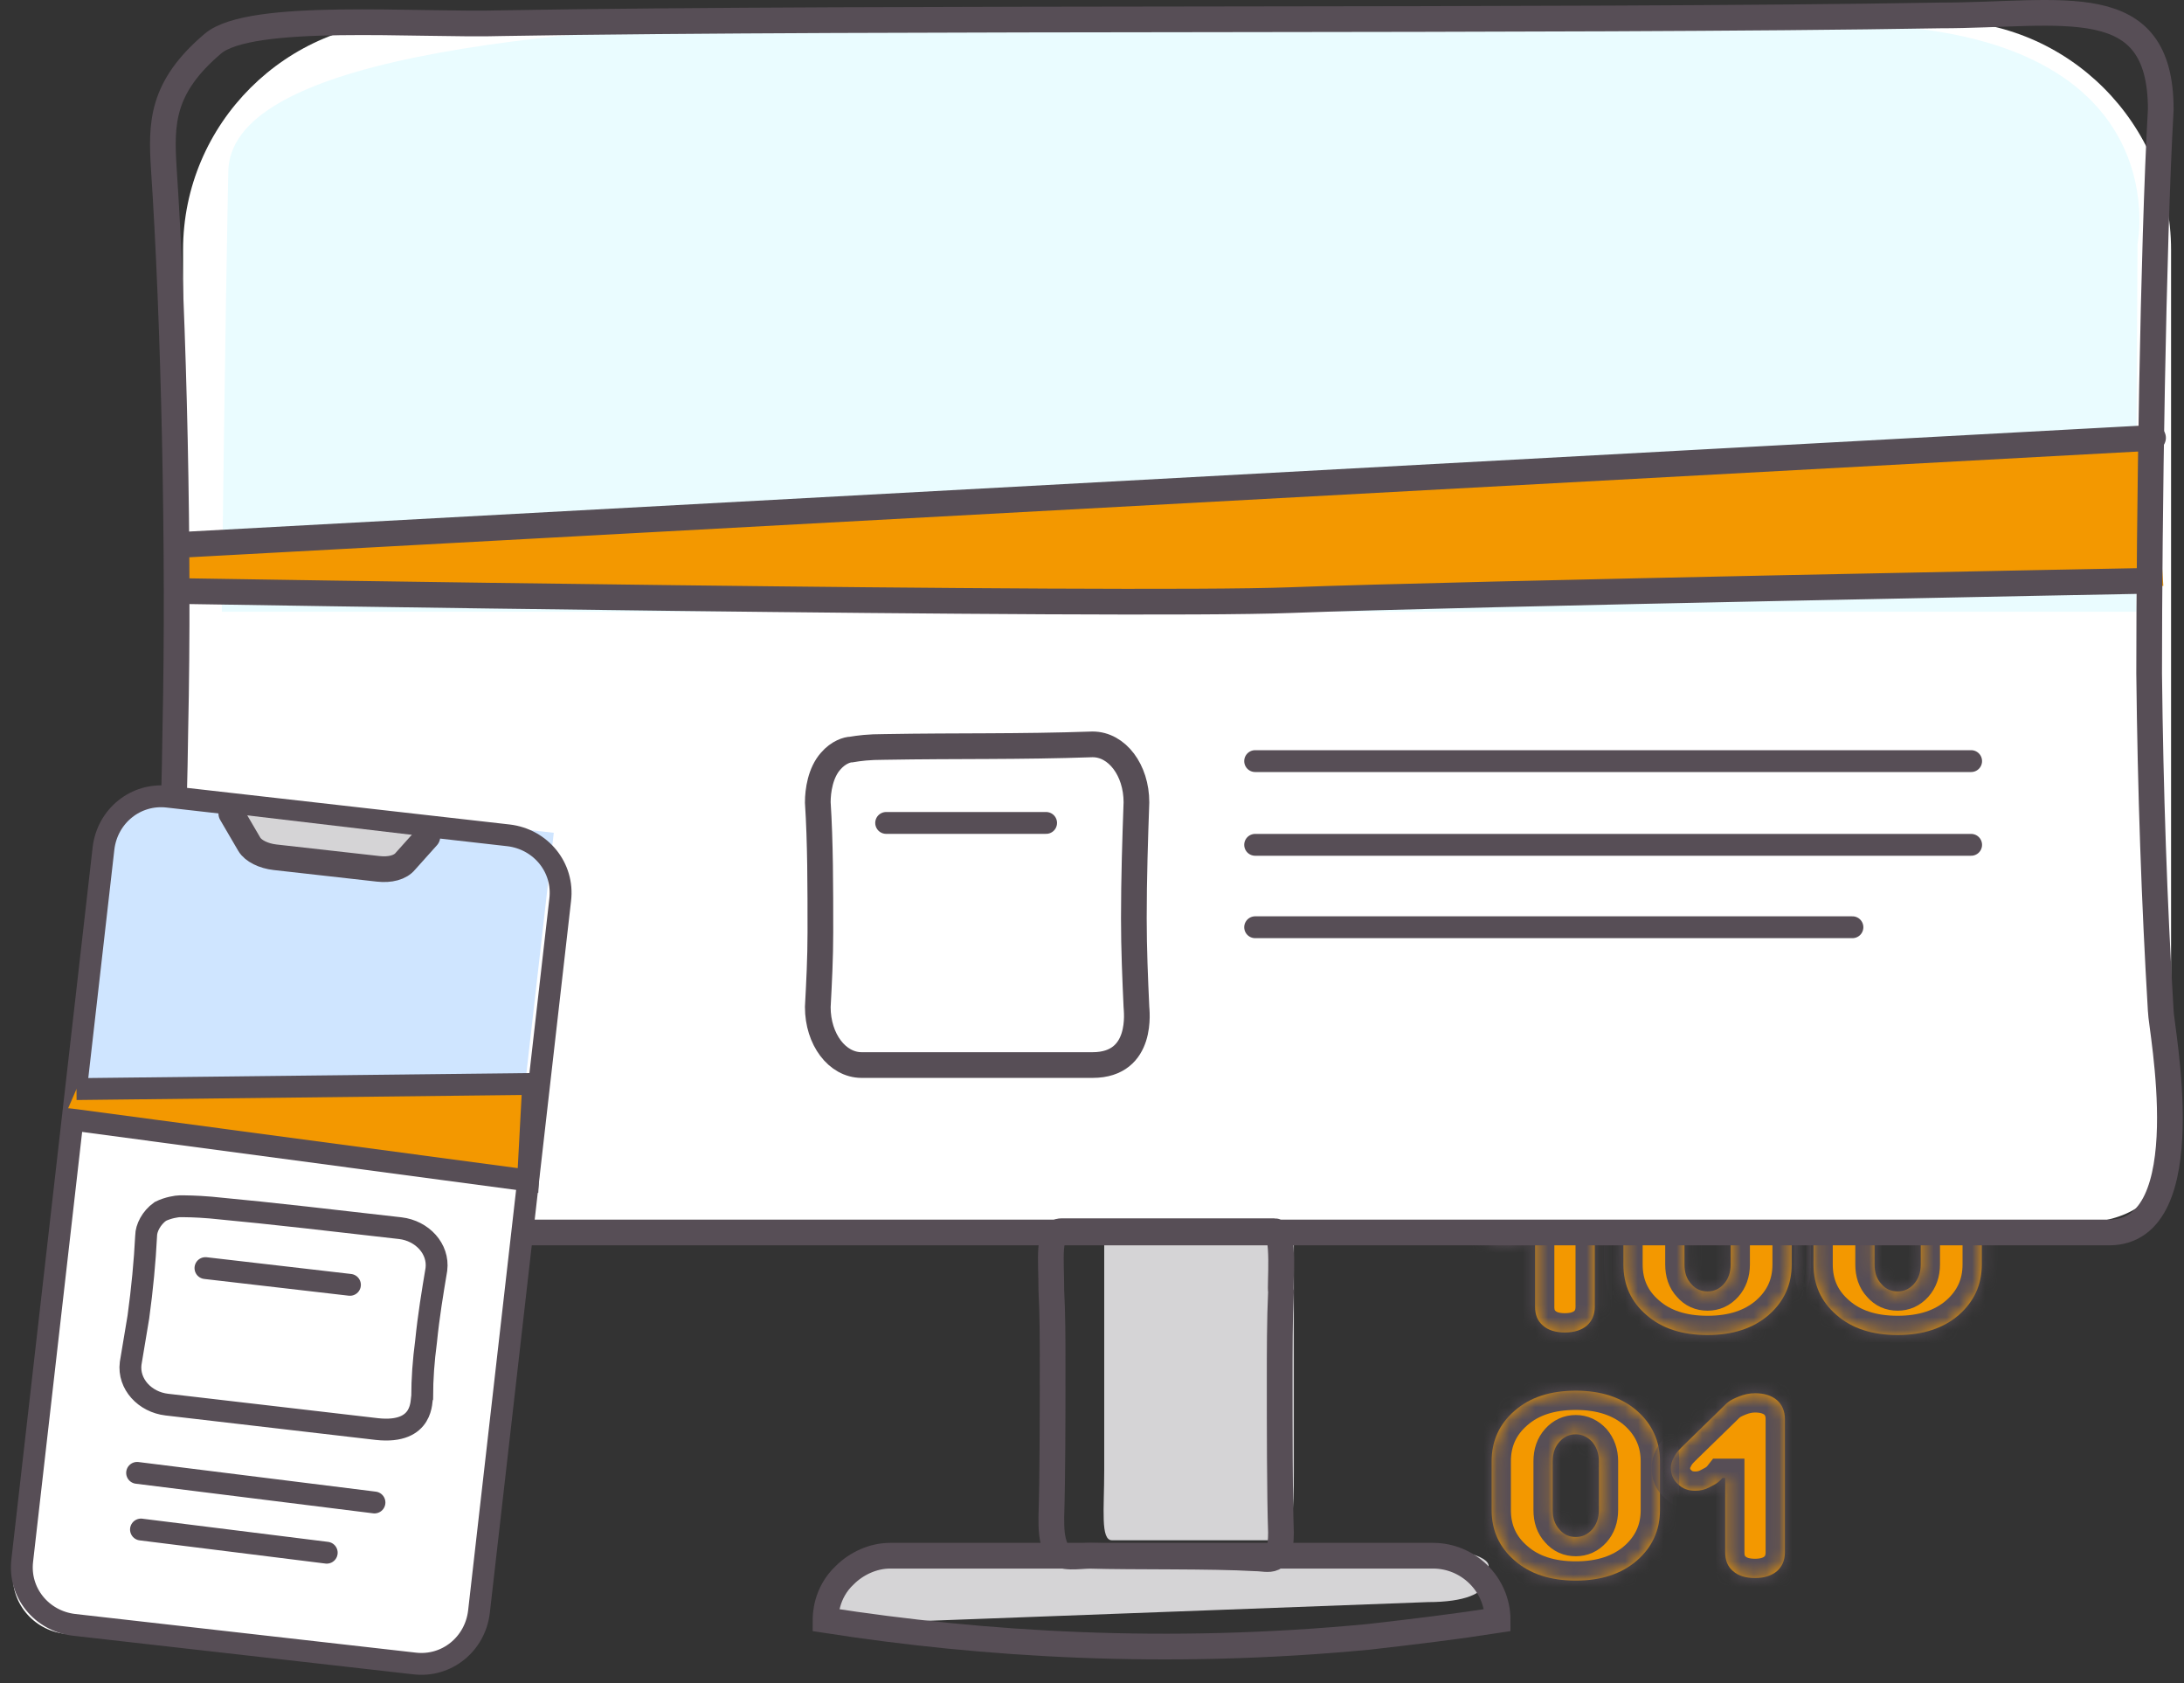 <svg width="170" height="131" viewBox="0 0 170 131" fill="none" xmlns="http://www.w3.org/2000/svg">
<rect x="0" y="0" width="170" height="131" fill="#333333" stroke="none"/>
<path d="M24.636 9.874L24.63 9.865L24.623 9.857C24.317 9.473 24.127 8.885 24.127 8C24.127 7.208 24.323 6.6 24.67 6.123C25.021 5.64 25.577 5.223 26.409 4.904L26.423 4.898L26.438 4.892L32.111 2.469L32.12 2.465L32.13 2.46C33.071 2.031 33.653 1.865 34.016 1.865C34.442 1.865 34.758 2.001 35.008 2.254C35.255 2.504 35.397 2.842 35.397 3.288C35.397 3.971 35.237 4.329 35.068 4.522C34.842 4.779 34.426 5.041 33.637 5.291L33.617 5.297L33.598 5.304L28.87 7.054L28.306 7.263V7.865V8.135V8.737L28.87 8.946L33.598 10.696L33.598 10.696L33.606 10.699C34.368 10.972 34.804 11.258 35.044 11.532C35.248 11.764 35.397 12.132 35.397 12.711C35.397 13.214 35.253 13.535 35.015 13.791C34.82 13.999 34.535 14.135 34.016 14.135C33.869 14.135 33.648 14.104 33.308 14.007C32.961 13.908 32.702 13.816 32.52 13.734L32.157 13.553L32.134 13.541L32.111 13.531L26.438 11.108L26.431 11.105L26.424 11.103C25.528 10.738 24.965 10.307 24.636 9.874Z" fill="#009EB0" stroke="#574E56" stroke-width="1.73"/>
<path d="M54.961 4.63L54.961 4.63L54.957 4.636L45.929 20.255L45.921 20.269L45.917 20.276C45.916 20.277 45.915 20.279 45.914 20.282C45.907 20.292 45.895 20.308 45.878 20.329C45.842 20.376 45.798 20.427 45.74 20.496L45.716 20.525L45.71 20.534C45.694 20.548 45.664 20.572 45.615 20.607C45.514 20.677 45.369 20.766 45.168 20.88L45.151 20.89L45.134 20.901C44.864 21.07 44.61 21.135 44.317 21.135C43.494 21.135 42.961 20.952 42.609 20.669C42.272 20.398 42.127 20.076 42.127 19.637C42.127 19.506 42.144 19.354 42.208 19.187L42.221 19.152L42.232 19.116C42.312 18.838 42.37 18.695 42.419 18.615L42.419 18.615L42.424 18.606L42.563 18.37L42.563 18.37L42.566 18.364L51.594 2.745L51.602 2.731L51.61 2.717C51.61 2.717 51.61 2.716 51.612 2.713C51.614 2.71 51.616 2.706 51.62 2.7C51.628 2.688 51.639 2.671 51.656 2.647C51.672 2.624 51.69 2.599 51.714 2.567L51.718 2.561C51.73 2.543 51.744 2.525 51.759 2.504C51.759 2.504 51.76 2.504 51.76 2.503C51.785 2.483 51.824 2.453 51.881 2.413C51.993 2.334 52.144 2.237 52.343 2.111C52.646 1.943 52.939 1.865 53.206 1.865C54 1.865 54.517 2.06 54.887 2.357C55.253 2.651 55.397 2.961 55.397 3.362C55.397 3.47 55.371 3.63 55.302 3.876C55.275 3.944 55.252 4.004 55.232 4.058C55.164 4.238 55.124 4.341 55.088 4.414L54.961 4.63Z" fill="#F39800" stroke="#574E56" stroke-width="1.73"/>
<path d="M68.869 13.113L68.883 13.12L68.898 13.125C69.803 13.471 70.413 13.925 70.8 14.454C71.183 14.978 71.397 15.642 71.397 16.5C71.397 17.429 71.177 18.091 70.842 18.535C70.445 19.025 69.817 19.494 68.876 19.884L68.876 19.884L68.869 19.887L62.76 22.483L62.741 22.491L62.723 22.5C61.747 22.97 61.072 23.135 60.68 23.135C60.077 23.135 59.752 22.982 59.529 22.745C59.275 22.474 59.127 22.124 59.127 21.548C59.127 20.891 59.277 20.493 59.496 20.245C59.763 19.942 60.242 19.63 61.09 19.337L61.098 19.334L61.106 19.331L66.197 17.456L66.763 17.247V16.644V16.356V15.753L66.197 15.544L61.106 13.669L61.087 13.662L61.067 13.656C60.192 13.38 59.731 13.096 59.514 12.833L59.496 12.812L59.477 12.792C59.288 12.59 59.127 12.219 59.127 11.452C59.127 10.961 59.284 10.583 59.563 10.302C59.849 10.014 60.183 9.865 60.68 9.865C60.79 9.865 60.997 9.91 61.437 10.034C61.815 10.141 62.112 10.245 62.357 10.346L62.76 10.517L68.869 13.113Z" fill="#009EB0" stroke="#574E56" stroke-width="1.73"/>
<mask id="path-4-inside-1_2_1012" fill="white">
<path d="M124.137 72.197C124.137 71.598 123.926 71.099 123.524 70.739C123.102 70.379 122.531 70.2 121.813 70.2C121.369 70.2 120.946 70.3 120.545 70.459C120.143 70.619 119.89 70.759 119.763 70.859C119.636 70.959 119.53 71.039 119.488 71.099L116.107 74.394L115.896 74.614C115.748 74.774 115.6 74.974 115.473 75.233C115.325 75.513 115.262 75.753 115.262 75.993C115.262 76.512 115.431 76.931 115.811 77.271C116.17 77.63 116.614 77.79 117.164 77.79C117.544 77.79 117.903 77.71 118.284 77.511C118.643 77.331 118.875 77.191 119.002 77.071C119.129 76.971 119.213 76.871 119.277 76.791H119.488V82.584C119.488 83.203 119.678 83.683 120.101 84.042C120.502 84.402 121.073 84.582 121.813 84.582C122.531 84.582 123.102 84.402 123.524 84.042C123.926 83.683 124.137 83.203 124.137 82.584V72.197Z"/>
<path d="M134.711 79.288C134.711 79.927 134.52 80.427 134.182 80.806C133.823 81.206 133.4 81.386 132.914 81.386C132.407 81.386 131.985 81.206 131.646 80.806C131.287 80.427 131.118 79.927 131.118 79.288V75.493C131.118 74.874 131.287 74.374 131.646 73.975C131.985 73.596 132.407 73.396 132.914 73.396C133.4 73.396 133.823 73.596 134.182 73.975C134.52 74.374 134.711 74.874 134.711 75.493V79.288ZM126.363 79.288C126.363 80.886 126.955 82.185 128.16 83.223C129.343 84.262 130.928 84.781 132.914 84.781C134.88 84.781 136.464 84.262 137.669 83.223C138.852 82.185 139.465 80.886 139.465 79.288V75.493C139.465 73.915 138.852 72.597 137.669 71.558C136.464 70.519 134.88 70 132.914 70C130.928 70 129.343 70.519 128.16 71.558C126.955 72.597 126.363 73.915 126.363 75.493V79.288Z"/>
<path d="M149.19 72.197C149.19 71.598 148.979 71.099 148.577 70.739C148.155 70.379 147.584 70.2 146.866 70.2C146.422 70.2 145.999 70.3 145.598 70.459C145.196 70.619 144.943 70.759 144.816 70.859C144.689 70.959 144.583 71.039 144.541 71.099L141.16 74.394L140.949 74.614C140.801 74.774 140.653 74.974 140.526 75.233C140.378 75.513 140.315 75.753 140.315 75.993C140.315 76.512 140.484 76.931 140.864 77.271C141.223 77.63 141.667 77.79 142.217 77.79C142.597 77.79 142.956 77.71 143.337 77.511C143.696 77.331 143.928 77.191 144.055 77.071C144.182 76.971 144.266 76.871 144.33 76.791H144.541V82.584C144.541 83.203 144.731 83.683 145.154 84.042C145.555 84.402 146.126 84.582 146.866 84.582C147.584 84.582 148.155 84.402 148.577 84.042C148.979 83.683 149.19 83.203 149.19 82.584V72.197Z"/>
<path d="M124.137 91.306C124.137 90.707 123.926 90.208 123.524 89.848C123.102 89.489 122.531 89.309 121.813 89.309C121.369 89.309 120.946 89.409 120.545 89.569C120.143 89.728 119.89 89.868 119.763 89.968C119.636 90.068 119.53 90.148 119.488 90.208L116.107 93.504L115.896 93.724C115.748 93.883 115.6 94.083 115.473 94.343C115.325 94.622 115.262 94.862 115.262 95.102C115.262 95.621 115.431 96.041 115.811 96.38C116.17 96.74 116.614 96.9 117.164 96.9C117.544 96.9 117.903 96.82 118.284 96.62C118.643 96.44 118.875 96.3 119.002 96.18C119.129 96.081 119.213 95.981 119.277 95.901H119.488V101.693C119.488 102.313 119.678 102.792 120.101 103.152C120.502 103.511 121.073 103.691 121.813 103.691C122.531 103.691 123.102 103.511 123.524 103.152C123.926 102.792 124.137 102.313 124.137 101.693V91.306Z"/>
<path d="M134.711 98.398C134.711 99.037 134.52 99.536 134.182 99.916C133.823 100.315 133.4 100.495 132.914 100.495C132.407 100.495 131.985 100.315 131.646 99.916C131.287 99.536 131.118 99.037 131.118 98.398V94.602C131.118 93.983 131.287 93.484 131.646 93.084C131.985 92.705 132.407 92.505 132.914 92.505C133.4 92.505 133.823 92.705 134.182 93.084C134.52 93.484 134.711 93.983 134.711 94.602V98.398ZM126.363 98.398C126.363 99.996 126.955 101.294 128.16 102.333C129.343 103.371 130.928 103.891 132.914 103.891C134.88 103.891 136.464 103.371 137.669 102.333C138.852 101.294 139.465 99.996 139.465 98.398V94.602C139.465 93.024 138.852 91.706 137.669 90.667C136.464 89.629 134.88 89.109 132.914 89.109C130.928 89.109 129.343 89.629 128.16 90.667C126.955 91.706 126.363 93.024 126.363 94.602V98.398Z"/>
<path d="M149.507 98.398C149.507 99.037 149.317 99.536 148.979 99.916C148.619 100.315 148.197 100.495 147.711 100.495C147.204 100.495 146.781 100.315 146.443 99.916C146.084 99.536 145.915 99.037 145.915 98.398V94.602C145.915 93.983 146.084 93.484 146.443 93.084C146.781 92.705 147.204 92.505 147.711 92.505C148.197 92.505 148.619 92.705 148.979 93.084C149.317 93.484 149.507 93.983 149.507 94.602V98.398ZM141.16 98.398C141.16 99.996 141.752 101.294 142.956 102.333C144.14 103.371 145.724 103.891 147.711 103.891C149.676 103.891 151.261 103.371 152.466 102.333C153.649 101.294 154.262 99.996 154.262 98.398V94.602C154.262 93.024 153.649 91.706 152.466 90.667C151.261 89.629 149.676 89.109 147.711 89.109C145.724 89.109 144.14 89.629 142.956 90.667C141.752 91.706 141.16 93.024 141.16 94.602V98.398Z"/>
<path d="M124.454 117.507C124.454 118.146 124.264 118.645 123.926 119.025C123.567 119.424 123.144 119.604 122.658 119.604C122.151 119.604 121.728 119.424 121.39 119.025C121.031 118.645 120.862 118.146 120.862 117.507V113.712C120.862 113.092 121.031 112.593 121.39 112.194C121.728 111.814 122.151 111.614 122.658 111.614C123.144 111.614 123.567 111.814 123.926 112.194C124.264 112.593 124.454 113.092 124.454 113.712V117.507ZM116.107 117.507C116.107 119.105 116.699 120.403 117.903 121.442C119.087 122.481 120.671 123 122.658 123C124.623 123 126.208 122.481 127.413 121.442C128.596 120.403 129.209 119.105 129.209 117.507V113.712C129.209 112.134 128.596 110.815 127.413 109.777C126.208 108.738 124.623 108.219 122.658 108.219C120.671 108.219 119.087 108.738 117.903 109.777C116.699 110.815 116.107 112.134 116.107 113.712V117.507Z"/>
<path d="M138.934 110.416C138.934 109.817 138.722 109.317 138.321 108.958C137.898 108.598 137.328 108.418 136.609 108.418C136.165 108.418 135.743 108.518 135.341 108.678C134.94 108.838 134.686 108.978 134.559 109.078C134.433 109.177 134.327 109.257 134.285 109.317L130.903 112.613L130.692 112.833C130.544 112.993 130.396 113.192 130.27 113.452C130.122 113.732 130.058 113.971 130.058 114.211C130.058 114.73 130.227 115.15 130.608 115.489C130.967 115.849 131.411 116.009 131.96 116.009C132.34 116.009 132.7 115.929 133.08 115.729C133.439 115.549 133.672 115.41 133.799 115.29C133.925 115.19 134.01 115.09 134.073 115.01H134.285V120.803C134.285 121.422 134.475 121.901 134.897 122.261C135.299 122.62 135.869 122.8 136.609 122.8C137.328 122.8 137.898 122.62 138.321 122.261C138.722 121.901 138.934 121.422 138.934 120.803V110.416Z"/>
</mask>
<path d="M124.137 72.197C124.137 71.598 123.926 71.099 123.524 70.739C123.102 70.379 122.531 70.2 121.813 70.2C121.369 70.2 120.946 70.3 120.545 70.459C120.143 70.619 119.89 70.759 119.763 70.859C119.636 70.959 119.53 71.039 119.488 71.099L116.107 74.394L115.896 74.614C115.748 74.774 115.6 74.974 115.473 75.233C115.325 75.513 115.262 75.753 115.262 75.993C115.262 76.512 115.431 76.931 115.811 77.271C116.17 77.63 116.614 77.79 117.164 77.79C117.544 77.79 117.903 77.71 118.284 77.511C118.643 77.331 118.875 77.191 119.002 77.071C119.129 76.971 119.213 76.871 119.277 76.791H119.488V82.584C119.488 83.203 119.678 83.683 120.101 84.042C120.502 84.402 121.073 84.582 121.813 84.582C122.531 84.582 123.102 84.402 123.524 84.042C123.926 83.683 124.137 83.203 124.137 82.584V72.197Z" fill="#F39800"/>
<path d="M134.711 79.288C134.711 79.927 134.52 80.427 134.182 80.806C133.823 81.206 133.4 81.386 132.914 81.386C132.407 81.386 131.985 81.206 131.646 80.806C131.287 80.427 131.118 79.927 131.118 79.288V75.493C131.118 74.874 131.287 74.374 131.646 73.975C131.985 73.596 132.407 73.396 132.914 73.396C133.4 73.396 133.823 73.596 134.182 73.975C134.52 74.374 134.711 74.874 134.711 75.493V79.288ZM126.363 79.288C126.363 80.886 126.955 82.185 128.16 83.223C129.343 84.262 130.928 84.781 132.914 84.781C134.88 84.781 136.464 84.262 137.669 83.223C138.852 82.185 139.465 80.886 139.465 79.288V75.493C139.465 73.915 138.852 72.597 137.669 71.558C136.464 70.519 134.88 70 132.914 70C130.928 70 129.343 70.519 128.16 71.558C126.955 72.597 126.363 73.915 126.363 75.493V79.288Z" fill="#F39800"/>
<path d="M149.19 72.197C149.19 71.598 148.979 71.099 148.577 70.739C148.155 70.379 147.584 70.2 146.866 70.2C146.422 70.2 145.999 70.3 145.598 70.459C145.196 70.619 144.943 70.759 144.816 70.859C144.689 70.959 144.583 71.039 144.541 71.099L141.16 74.394L140.949 74.614C140.801 74.774 140.653 74.974 140.526 75.233C140.378 75.513 140.315 75.753 140.315 75.993C140.315 76.512 140.484 76.931 140.864 77.271C141.223 77.63 141.667 77.79 142.217 77.79C142.597 77.79 142.956 77.71 143.337 77.511C143.696 77.331 143.928 77.191 144.055 77.071C144.182 76.971 144.266 76.871 144.33 76.791H144.541V82.584C144.541 83.203 144.731 83.683 145.154 84.042C145.555 84.402 146.126 84.582 146.866 84.582C147.584 84.582 148.155 84.402 148.577 84.042C148.979 83.683 149.19 83.203 149.19 82.584V72.197Z" fill="#F39800"/>
<path d="M124.137 91.306C124.137 90.707 123.926 90.208 123.524 89.848C123.102 89.489 122.531 89.309 121.813 89.309C121.369 89.309 120.946 89.409 120.545 89.569C120.143 89.728 119.89 89.868 119.763 89.968C119.636 90.068 119.53 90.148 119.488 90.208L116.107 93.504L115.896 93.724C115.748 93.883 115.6 94.083 115.473 94.343C115.325 94.622 115.262 94.862 115.262 95.102C115.262 95.621 115.431 96.041 115.811 96.38C116.17 96.74 116.614 96.9 117.164 96.9C117.544 96.9 117.903 96.82 118.284 96.62C118.643 96.44 118.875 96.3 119.002 96.18C119.129 96.081 119.213 95.981 119.277 95.901H119.488V101.693C119.488 102.313 119.678 102.792 120.101 103.152C120.502 103.511 121.073 103.691 121.813 103.691C122.531 103.691 123.102 103.511 123.524 103.152C123.926 102.792 124.137 102.313 124.137 101.693V91.306Z" fill="#F39800"/>
<path d="M134.711 98.398C134.711 99.037 134.52 99.536 134.182 99.916C133.823 100.315 133.4 100.495 132.914 100.495C132.407 100.495 131.985 100.315 131.646 99.916C131.287 99.536 131.118 99.037 131.118 98.398V94.602C131.118 93.983 131.287 93.484 131.646 93.084C131.985 92.705 132.407 92.505 132.914 92.505C133.4 92.505 133.823 92.705 134.182 93.084C134.52 93.484 134.711 93.983 134.711 94.602V98.398ZM126.363 98.398C126.363 99.996 126.955 101.294 128.16 102.333C129.343 103.371 130.928 103.891 132.914 103.891C134.88 103.891 136.464 103.371 137.669 102.333C138.852 101.294 139.465 99.996 139.465 98.398V94.602C139.465 93.024 138.852 91.706 137.669 90.667C136.464 89.629 134.88 89.109 132.914 89.109C130.928 89.109 129.343 89.629 128.16 90.667C126.955 91.706 126.363 93.024 126.363 94.602V98.398Z" fill="#F39800"/>
<path d="M149.507 98.398C149.507 99.037 149.317 99.536 148.979 99.916C148.619 100.315 148.197 100.495 147.711 100.495C147.204 100.495 146.781 100.315 146.443 99.916C146.084 99.536 145.915 99.037 145.915 98.398V94.602C145.915 93.983 146.084 93.484 146.443 93.084C146.781 92.705 147.204 92.505 147.711 92.505C148.197 92.505 148.619 92.705 148.979 93.084C149.317 93.484 149.507 93.983 149.507 94.602V98.398ZM141.16 98.398C141.16 99.996 141.752 101.294 142.956 102.333C144.14 103.371 145.724 103.891 147.711 103.891C149.676 103.891 151.261 103.371 152.466 102.333C153.649 101.294 154.262 99.996 154.262 98.398V94.602C154.262 93.024 153.649 91.706 152.466 90.667C151.261 89.629 149.676 89.109 147.711 89.109C145.724 89.109 144.14 89.629 142.956 90.667C141.752 91.706 141.16 93.024 141.16 94.602V98.398Z" fill="#F39800"/>
<path d="M124.454 117.507C124.454 118.146 124.264 118.645 123.926 119.025C123.567 119.424 123.144 119.604 122.658 119.604C122.151 119.604 121.728 119.424 121.39 119.025C121.031 118.645 120.862 118.146 120.862 117.507V113.712C120.862 113.092 121.031 112.593 121.39 112.194C121.728 111.814 122.151 111.614 122.658 111.614C123.144 111.614 123.567 111.814 123.926 112.194C124.264 112.593 124.454 113.092 124.454 113.712V117.507ZM116.107 117.507C116.107 119.105 116.699 120.403 117.903 121.442C119.087 122.481 120.671 123 122.658 123C124.623 123 126.208 122.481 127.413 121.442C128.596 120.403 129.209 119.105 129.209 117.507V113.712C129.209 112.134 128.596 110.815 127.413 109.777C126.208 108.738 124.623 108.219 122.658 108.219C120.671 108.219 119.087 108.738 117.903 109.777C116.699 110.815 116.107 112.134 116.107 113.712V117.507Z" fill="#F39800"/>
<path d="M138.934 110.416C138.934 109.817 138.722 109.317 138.321 108.958C137.898 108.598 137.328 108.418 136.609 108.418C136.165 108.418 135.743 108.518 135.341 108.678C134.94 108.838 134.686 108.978 134.559 109.078C134.433 109.177 134.327 109.257 134.285 109.317L130.903 112.613L130.692 112.833C130.544 112.993 130.396 113.192 130.27 113.452C130.122 113.732 130.058 113.971 130.058 114.211C130.058 114.73 130.227 115.15 130.608 115.489C130.967 115.849 131.411 116.009 131.96 116.009C132.34 116.009 132.7 115.929 133.08 115.729C133.439 115.549 133.672 115.41 133.799 115.29C133.925 115.19 134.01 115.09 134.073 115.01H134.285V120.803C134.285 121.422 134.475 121.901 134.897 122.261C135.299 122.62 135.869 122.8 136.609 122.8C137.328 122.8 137.898 122.62 138.321 122.261C138.722 121.901 138.934 121.422 138.934 120.803V110.416Z" fill="#F39800"/>
<path d="M124.137 72.197C124.137 71.598 123.926 71.099 123.524 70.739C123.102 70.379 122.531 70.2 121.813 70.2C121.369 70.2 120.946 70.3 120.545 70.459C120.143 70.619 119.89 70.759 119.763 70.859C119.636 70.959 119.53 71.039 119.488 71.099L116.107 74.394L115.896 74.614C115.748 74.774 115.6 74.974 115.473 75.233C115.325 75.513 115.262 75.753 115.262 75.993C115.262 76.512 115.431 76.931 115.811 77.271C116.17 77.63 116.614 77.79 117.164 77.79C117.544 77.79 117.903 77.71 118.284 77.511C118.643 77.331 118.875 77.191 119.002 77.071C119.129 76.971 119.213 76.871 119.277 76.791H119.488V82.584C119.488 83.203 119.678 83.683 120.101 84.042C120.502 84.402 121.073 84.582 121.813 84.582C122.531 84.582 123.102 84.402 123.524 84.042C123.926 83.683 124.137 83.203 124.137 82.584V72.197Z" stroke="#574E56" stroke-width="3" mask="url(#path-4-inside-1_2_1012)"/>
<path d="M134.711 79.288C134.711 79.927 134.52 80.427 134.182 80.806C133.823 81.206 133.4 81.386 132.914 81.386C132.407 81.386 131.985 81.206 131.646 80.806C131.287 80.427 131.118 79.927 131.118 79.288V75.493C131.118 74.874 131.287 74.374 131.646 73.975C131.985 73.596 132.407 73.396 132.914 73.396C133.4 73.396 133.823 73.596 134.182 73.975C134.52 74.374 134.711 74.874 134.711 75.493V79.288ZM126.363 79.288C126.363 80.886 126.955 82.185 128.16 83.223C129.343 84.262 130.928 84.781 132.914 84.781C134.88 84.781 136.464 84.262 137.669 83.223C138.852 82.185 139.465 80.886 139.465 79.288V75.493C139.465 73.915 138.852 72.597 137.669 71.558C136.464 70.519 134.88 70 132.914 70C130.928 70 129.343 70.519 128.16 71.558C126.955 72.597 126.363 73.915 126.363 75.493V79.288Z" stroke="#574E56" stroke-width="3" mask="url(#path-4-inside-1_2_1012)"/>
<path d="M149.19 72.197C149.19 71.598 148.979 71.099 148.577 70.739C148.155 70.379 147.584 70.2 146.866 70.2C146.422 70.2 145.999 70.3 145.598 70.459C145.196 70.619 144.943 70.759 144.816 70.859C144.689 70.959 144.583 71.039 144.541 71.099L141.16 74.394L140.949 74.614C140.801 74.774 140.653 74.974 140.526 75.233C140.378 75.513 140.315 75.753 140.315 75.993C140.315 76.512 140.484 76.931 140.864 77.271C141.223 77.63 141.667 77.79 142.217 77.79C142.597 77.79 142.956 77.71 143.337 77.511C143.696 77.331 143.928 77.191 144.055 77.071C144.182 76.971 144.266 76.871 144.33 76.791H144.541V82.584C144.541 83.203 144.731 83.683 145.154 84.042C145.555 84.402 146.126 84.582 146.866 84.582C147.584 84.582 148.155 84.402 148.577 84.042C148.979 83.683 149.19 83.203 149.19 82.584V72.197Z" stroke="#574E56" stroke-width="3" mask="url(#path-4-inside-1_2_1012)"/>
<path d="M124.137 91.306C124.137 90.707 123.926 90.208 123.524 89.848C123.102 89.489 122.531 89.309 121.813 89.309C121.369 89.309 120.946 89.409 120.545 89.569C120.143 89.728 119.89 89.868 119.763 89.968C119.636 90.068 119.53 90.148 119.488 90.208L116.107 93.504L115.896 93.724C115.748 93.883 115.6 94.083 115.473 94.343C115.325 94.622 115.262 94.862 115.262 95.102C115.262 95.621 115.431 96.041 115.811 96.38C116.17 96.74 116.614 96.9 117.164 96.9C117.544 96.9 117.903 96.82 118.284 96.62C118.643 96.44 118.875 96.3 119.002 96.18C119.129 96.081 119.213 95.981 119.277 95.901H119.488V101.693C119.488 102.313 119.678 102.792 120.101 103.152C120.502 103.511 121.073 103.691 121.813 103.691C122.531 103.691 123.102 103.511 123.524 103.152C123.926 102.792 124.137 102.313 124.137 101.693V91.306Z" stroke="#574E56" stroke-width="3" mask="url(#path-4-inside-1_2_1012)"/>
<path d="M134.711 98.398C134.711 99.037 134.52 99.536 134.182 99.916C133.823 100.315 133.4 100.495 132.914 100.495C132.407 100.495 131.985 100.315 131.646 99.916C131.287 99.536 131.118 99.037 131.118 98.398V94.602C131.118 93.983 131.287 93.484 131.646 93.084C131.985 92.705 132.407 92.505 132.914 92.505C133.4 92.505 133.823 92.705 134.182 93.084C134.52 93.484 134.711 93.983 134.711 94.602V98.398ZM126.363 98.398C126.363 99.996 126.955 101.294 128.16 102.333C129.343 103.371 130.928 103.891 132.914 103.891C134.88 103.891 136.464 103.371 137.669 102.333C138.852 101.294 139.465 99.996 139.465 98.398V94.602C139.465 93.024 138.852 91.706 137.669 90.667C136.464 89.629 134.88 89.109 132.914 89.109C130.928 89.109 129.343 89.629 128.16 90.667C126.955 91.706 126.363 93.024 126.363 94.602V98.398Z" stroke="#574E56" stroke-width="3" mask="url(#path-4-inside-1_2_1012)"/>
<path d="M149.507 98.398C149.507 99.037 149.317 99.536 148.979 99.916C148.619 100.315 148.197 100.495 147.711 100.495C147.204 100.495 146.781 100.315 146.443 99.916C146.084 99.536 145.915 99.037 145.915 98.398V94.602C145.915 93.983 146.084 93.484 146.443 93.084C146.781 92.705 147.204 92.505 147.711 92.505C148.197 92.505 148.619 92.705 148.979 93.084C149.317 93.484 149.507 93.983 149.507 94.602V98.398ZM141.16 98.398C141.16 99.996 141.752 101.294 142.956 102.333C144.14 103.371 145.724 103.891 147.711 103.891C149.676 103.891 151.261 103.371 152.466 102.333C153.649 101.294 154.262 99.996 154.262 98.398V94.602C154.262 93.024 153.649 91.706 152.466 90.667C151.261 89.629 149.676 89.109 147.711 89.109C145.724 89.109 144.14 89.629 142.956 90.667C141.752 91.706 141.16 93.024 141.16 94.602V98.398Z" stroke="#574E56" stroke-width="3" mask="url(#path-4-inside-1_2_1012)"/>
<path d="M124.454 117.507C124.454 118.146 124.264 118.645 123.926 119.025C123.567 119.424 123.144 119.604 122.658 119.604C122.151 119.604 121.728 119.424 121.39 119.025C121.031 118.645 120.862 118.146 120.862 117.507V113.712C120.862 113.092 121.031 112.593 121.39 112.194C121.728 111.814 122.151 111.614 122.658 111.614C123.144 111.614 123.567 111.814 123.926 112.194C124.264 112.593 124.454 113.092 124.454 113.712V117.507ZM116.107 117.507C116.107 119.105 116.699 120.403 117.903 121.442C119.087 122.481 120.671 123 122.658 123C124.623 123 126.208 122.481 127.413 121.442C128.596 120.403 129.209 119.105 129.209 117.507V113.712C129.209 112.134 128.596 110.815 127.413 109.777C126.208 108.738 124.623 108.219 122.658 108.219C120.671 108.219 119.087 108.738 117.903 109.777C116.699 110.815 116.107 112.134 116.107 113.712V117.507Z" stroke="#574E56" stroke-width="3" mask="url(#path-4-inside-1_2_1012)"/>
<path d="M138.934 110.416C138.934 109.817 138.722 109.317 138.321 108.958C137.898 108.598 137.328 108.418 136.609 108.418C136.165 108.418 135.743 108.518 135.341 108.678C134.94 108.838 134.686 108.978 134.559 109.078C134.433 109.177 134.327 109.257 134.285 109.317L130.903 112.613L130.692 112.833C130.544 112.993 130.396 113.192 130.27 113.452C130.122 113.732 130.058 113.971 130.058 114.211C130.058 114.73 130.227 115.15 130.608 115.489C130.967 115.849 131.411 116.009 131.96 116.009C132.34 116.009 132.7 115.929 133.08 115.729C133.439 115.549 133.672 115.41 133.799 115.29C133.925 115.19 134.01 115.09 134.073 115.01H134.285V120.803C134.285 121.422 134.475 121.901 134.897 122.261C135.299 122.62 135.869 122.8 136.609 122.8C137.328 122.8 137.898 122.62 138.321 122.261C138.722 121.901 138.934 121.422 138.934 120.803V110.416Z" stroke="#574E56" stroke-width="3" mask="url(#path-4-inside-1_2_1012)"/>
<path d="M99.708 119.861H86.553C85.649 119.861 85.951 117.456 85.951 114.45V94.806C85.951 91.8 86.653 89.394 87.557 89.394H99.105C100.009 89.394 100.712 91.8 100.712 94.806V114.55C100.712 117.456 100.611 119.861 99.708 119.861Z" fill="#D5D4D6"/>
<path d="M111.156 124.672L68.278 126.276C65.265 126.276 64.863 126.075 64.863 125.273L65.968 121.866C65.968 121.064 68.378 120.463 71.39 120.463H110.453C113.465 120.463 115.875 121.064 115.875 121.866L115.574 123.169C115.474 123.971 114.068 124.672 111.156 124.672Z" fill="#D5D4D6"/>
<path d="M151.119 95.107H32.124C22.283 95.107 14.25 98.214 14.25 88.392V19.441C14.25 9.619 22.283 1.602 32.124 1.602H151.119C160.96 1.602 168.993 9.619 168.993 19.441V87.39C169.093 97.312 161.06 95.107 151.119 95.107Z" fill="white"/>
<path d="M166.285 47.502C166.285 31.066 166.385 18.94 166.385 18.94C166.385 18.94 169.9 1.401 141.984 1.902C108.444 2.503 17.768 -3.81 17.768 13.428C17.768 13.428 17.466 28.46 17.266 47.603H166.285V47.502Z" fill="#EAFCFF"/>
<path d="M168.393 45.598V46.099V45.598L13.75 46.399L14.252 42.391L167.589 34.072" fill="#F39800"/>
<path d="M14.254 45.999C14.254 45.999 87.358 47.202 100.412 46.701C113.466 46.2 167.29 45.197 167.29 45.197" stroke="#574E56" stroke-width="2" stroke-miterlimit="10" stroke-linecap="round"/>
<path d="M14.254 42.391L167.591 34.072" stroke="#574E56" stroke-width="2" stroke-miterlimit="10" stroke-linecap="round"/>
<path d="M97.699 72.156H144.192" stroke="#574E56" stroke-width="1.7" stroke-miterlimit="10" stroke-linecap="round"/>
<path d="M68.977 64.039H81.428" stroke="#574E56" stroke-width="1.7" stroke-miterlimit="10" stroke-linecap="round"/>
<path d="M97.699 65.743H153.431" stroke="#574E56" stroke-width="1.7" stroke-miterlimit="10" stroke-linecap="round"/>
<path d="M97.699 59.228H153.431" stroke="#574E56" stroke-width="1.7" stroke-miterlimit="10" stroke-linecap="round"/>
<path d="M164.174 95.909H20.075C10.536 95.909 12.745 88.192 12.745 78.771C13.247 71.656 13.548 64.339 13.649 56.723C13.95 43.093 13.548 24.953 12.745 13.027C12.544 9.619 12.544 6.813 16.561 3.406C19.473 0.9 32.527 2.002 39.154 1.802C68.376 1.301 121.798 1.702 151.019 1.201C160.559 1.201 168.191 -0.904 168.191 8.517C167.588 19.24 167.287 40.487 167.287 52.413C167.387 61.533 167.689 70.252 168.191 78.671C168.191 79.874 171.404 95.909 164.174 95.909Z" stroke="#574E56" stroke-width="2" stroke-miterlimit="10"/>
<path d="M99.207 95.809H82.638C81.533 95.809 81.834 97.913 81.834 100.419C81.935 102.323 81.935 104.327 81.935 106.332C81.935 109.94 81.935 114.85 81.834 118.057C81.834 118.959 81.834 119.761 82.236 120.663C82.537 121.365 84.044 121.064 84.847 121.064C88.161 121.164 94.286 121.064 97.7 121.265C98.805 121.265 99.709 121.866 99.709 119.26C99.608 116.354 99.608 110.741 99.608 107.534C99.608 105.129 99.608 102.724 99.709 100.519C99.608 100.118 100.01 95.809 99.207 95.809Z" stroke="#574E56" stroke-width="2" stroke-miterlimit="10"/>
<path d="M85.045 82.88H67.07C65.162 82.88 63.656 80.875 63.656 78.37C63.757 76.466 63.857 74.561 63.857 72.557C63.857 68.949 63.857 65.541 63.656 62.435C63.656 61.533 63.857 60.13 64.66 59.228C65.263 58.526 65.966 58.326 66.267 58.326C66.87 58.225 67.573 58.125 68.878 58.125C74.702 58.025 79.221 58.125 85.045 57.925C86.953 57.925 88.459 59.929 88.459 62.435C88.359 65.241 88.258 68.348 88.258 71.454C88.258 73.86 88.359 76.165 88.459 78.37C88.459 78.57 89.062 82.88 85.045 82.88Z" stroke="#574E56" stroke-width="2" stroke-miterlimit="10"/>
<path d="M116.575 126.074C113.362 126.576 110.048 126.976 106.533 127.377C90.768 128.881 76.509 127.979 64.258 126.074C64.258 125.774 64.258 123.97 65.764 122.567C66.668 121.665 67.973 121.063 69.279 121.063H111.554C114.266 121.063 116.575 123.268 116.575 126.074Z" stroke="#574E56" stroke-width="2" stroke-miterlimit="10"/>
<path d="M31.56 130.15L5.05 127.143C2.539 126.843 0.732 124.638 1.033 122.132L7.359 66.71C7.66 64.205 9.87 62.401 12.38 62.702L38.89 65.708C41.401 66.009 43.208 68.214 42.907 70.719L36.581 126.141C36.38 128.647 34.07 130.451 31.56 130.15Z" fill="white"/>
<path d="M40.092 91.264L6.051 87.356L8.561 65.107C8.862 62.802 10.971 61.098 13.281 61.399L43.105 64.806L40.092 91.264Z" fill="#CFE5FF"/>
<path d="M32.259 129.448L5.749 126.441C3.238 126.14 1.431 123.936 1.732 121.43L8.058 66.008C8.36 63.503 10.569 61.699 13.079 61.999L39.589 65.006C42.1 65.307 43.907 67.512 43.606 70.017L37.28 125.439C36.978 127.944 34.769 129.748 32.259 129.448Z" stroke="#574E56" stroke-width="1.7" stroke-miterlimit="10"/>
<path d="M15.992 98.681L27.239 99.984" stroke="#574E56" stroke-width="1.7" stroke-miterlimit="10" stroke-linecap="round"/>
<path d="M29.349 111.208L12.98 109.304C11.274 109.104 9.968 107.7 10.169 106.097C10.37 104.894 10.57 103.692 10.771 102.489C11.073 100.284 11.273 98.18 11.374 96.175C11.374 95.574 11.775 94.772 12.479 94.271C13.081 93.97 13.784 93.87 13.985 93.87C14.487 93.87 15.19 93.87 16.395 93.97C21.717 94.471 25.834 94.972 31.156 95.574C32.863 95.774 34.169 97.177 33.968 98.781C33.666 100.585 33.365 102.389 33.164 104.393C32.964 105.897 32.863 107.3 32.863 108.703C32.763 108.903 33.064 111.609 29.349 111.208Z" stroke="#574E56" stroke-width="1.7" stroke-miterlimit="10"/>
<path d="M4.949 87.056L5.853 87.156L41.099 91.866L41.501 84.35L5.953 84.751" fill="#F39800"/>
<path d="M4.949 87.056L5.853 87.156L41.099 91.866L41.501 84.35L5.953 84.751" stroke="#574E56" stroke-width="1.7" stroke-miterlimit="10"/>
<path d="M18.004 63.304L19.41 65.709C19.711 66.21 20.514 66.611 21.418 66.711L29.451 67.613C30.355 67.713 31.159 67.513 31.56 67.012L33.267 65.108" fill="#D5D4D6"/>
<path d="M18.004 63.304L19.41 65.709C19.711 66.21 20.514 66.611 21.418 66.711L29.451 67.613C30.355 67.713 31.159 67.513 31.56 67.012L33.267 65.108" stroke="#574E56" stroke-width="2" stroke-miterlimit="10" stroke-linecap="round"/>
<path d="M10.672 114.616L29.149 116.921" stroke="#574E56" stroke-width="1.7" stroke-miterlimit="10" stroke-linecap="round"/>
<path d="M10.973 119.025L25.433 120.829" stroke="#574E56" stroke-width="1.7" stroke-miterlimit="10" stroke-linecap="round"/>
</svg>
